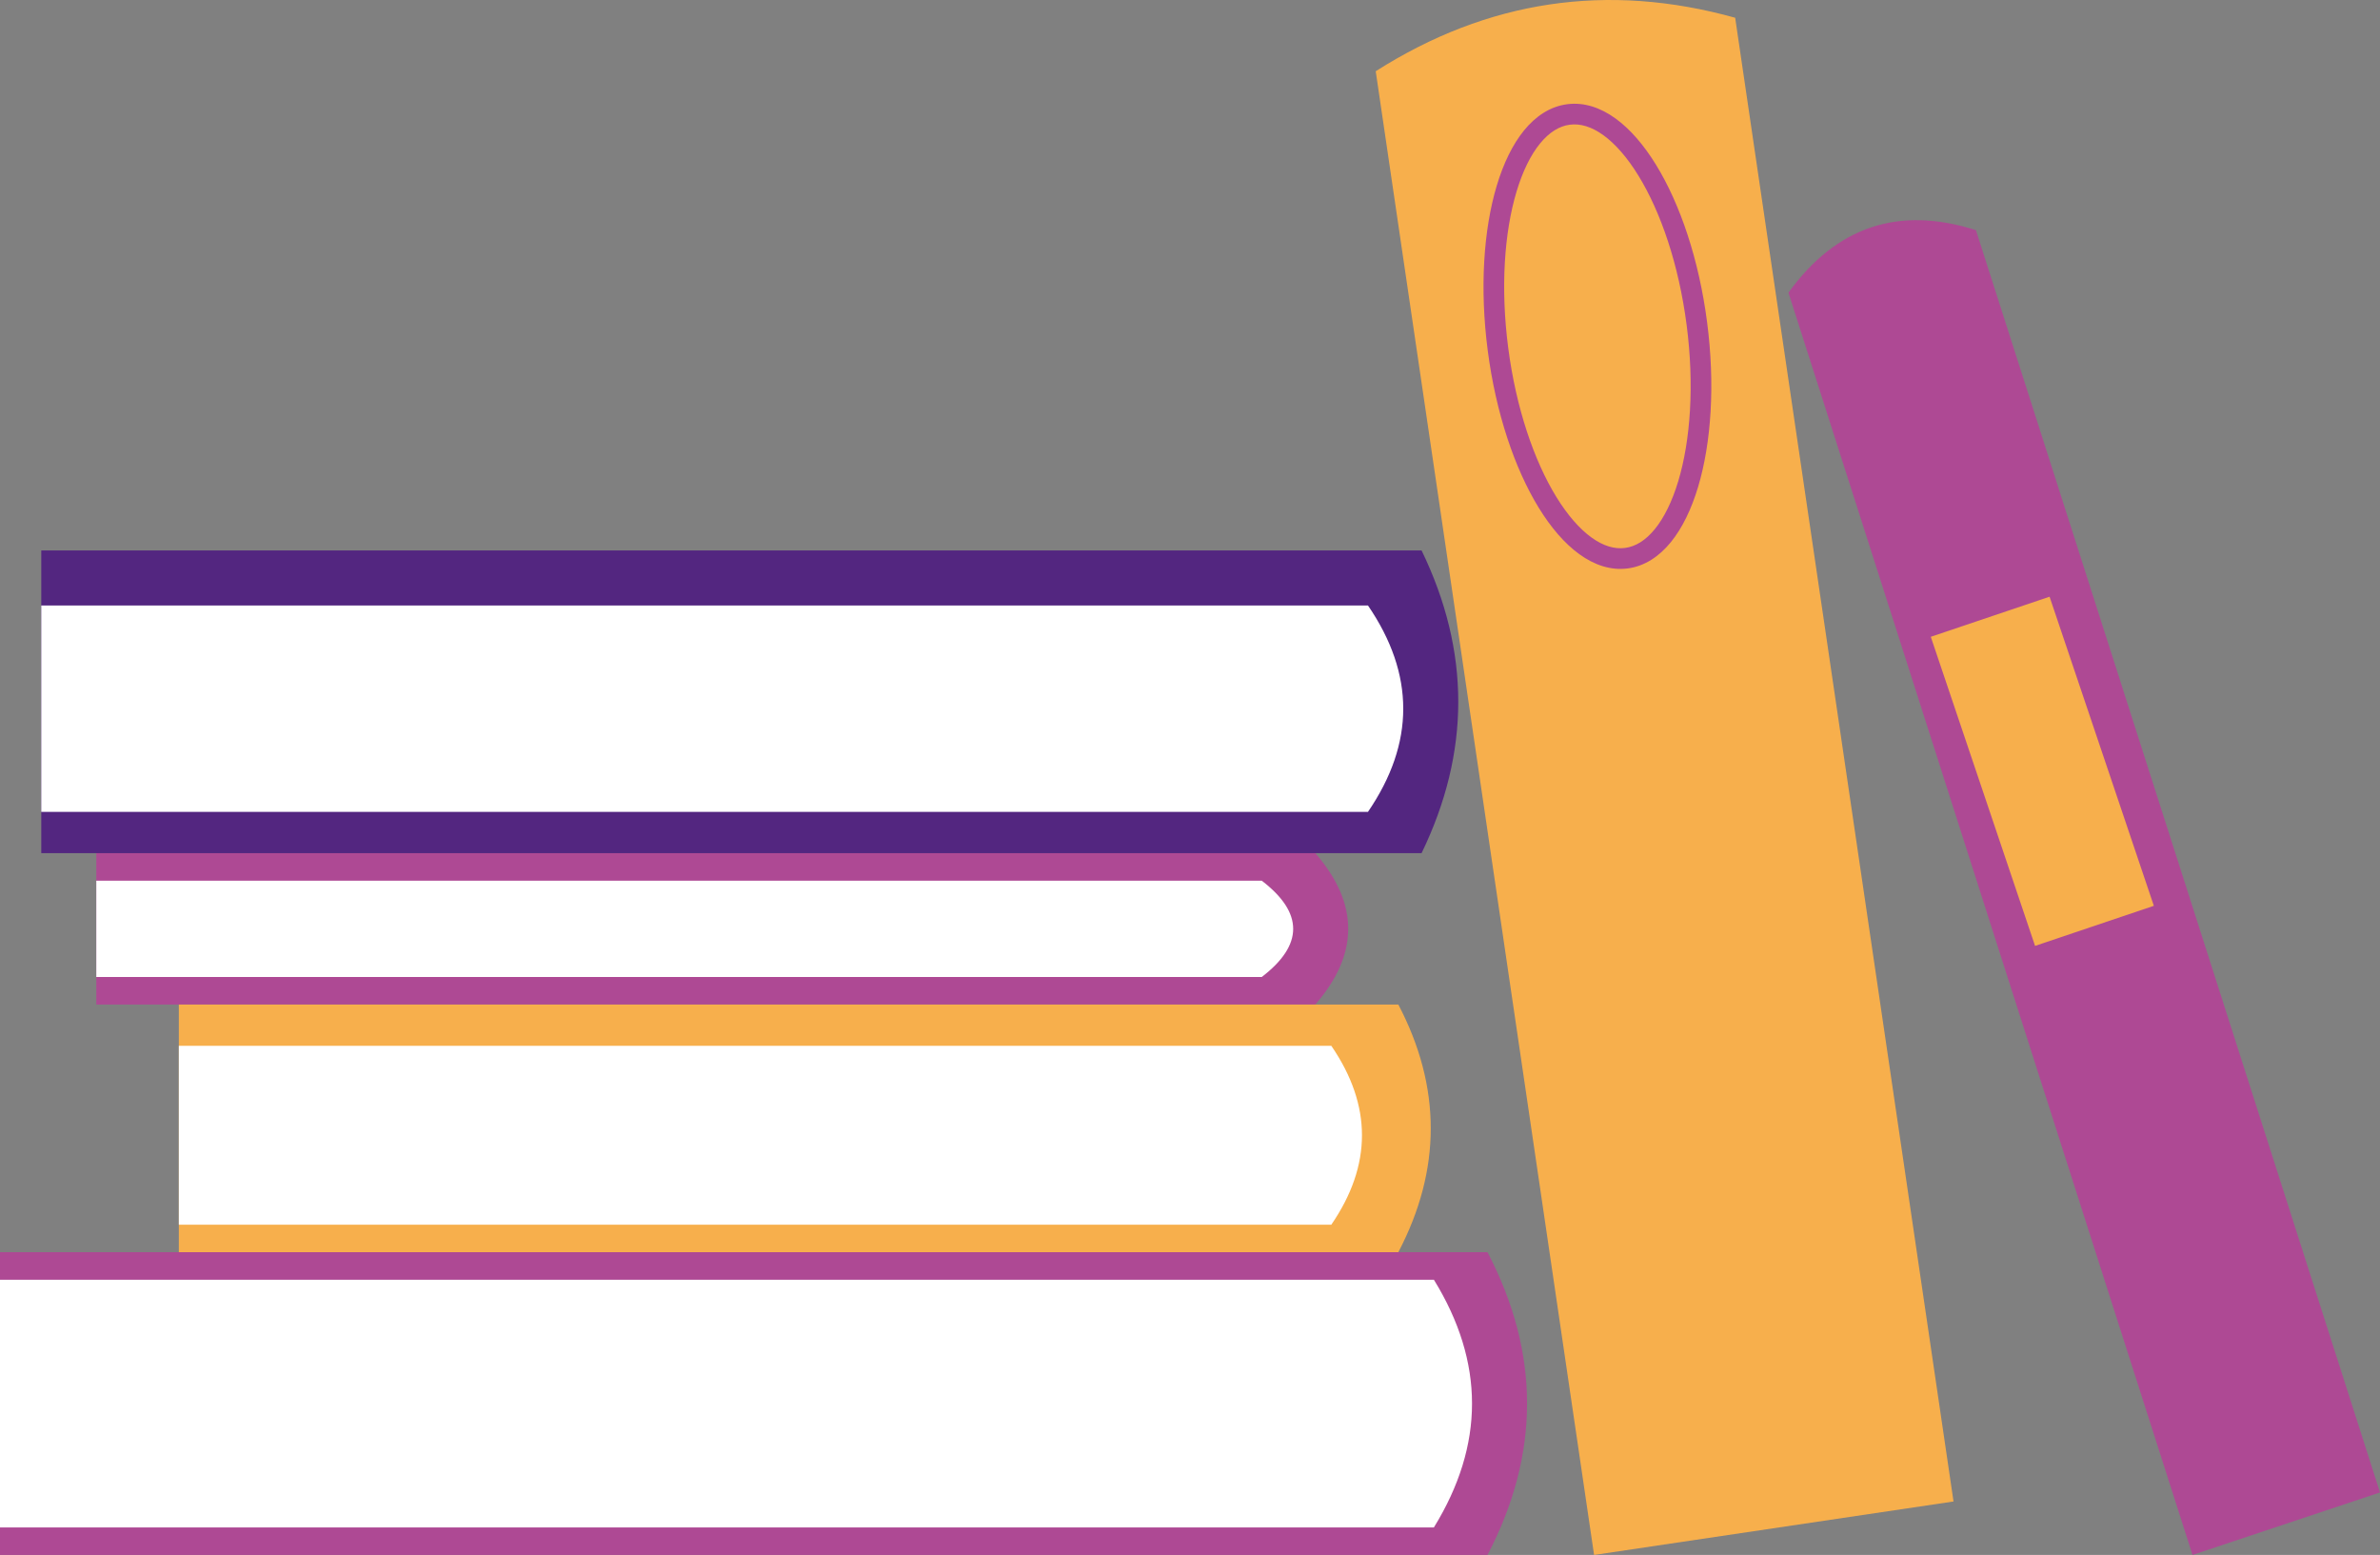 <?xml version="1.0" encoding="UTF-8"?> <svg xmlns="http://www.w3.org/2000/svg" width="173" height="113" viewBox="0 0 173 113" fill="none"><rect x="0" y="0" width="173" height="113" fill="#808080" stroke="none"/><path d="M7 73V62L95.61 62C98.797 65.667 98.797 69.334 95.61 73L7 73Z" fill="#AE4994"></path><path d="M7 71V64L91.715 64C94.762 66.334 94.762 68.667 91.715 71L7 71Z" fill="white"></path><path d="M142 109.114L115.872 113L100 5.177C108.139 0.003 116.849 -1.293 126.128 1.29L142 109.114Z" fill="#F7AF4C"></path><path d="M0 113V91L108.125 91C111.958 98.333 111.958 105.667 108.125 113L0 113Z" fill="#AE4994"></path><path d="M0 111V93L104.228 93C107.924 99 107.924 105 104.228 111L0 111Z" fill="white"></path><path d="M3 62V40L103.332 40C106.889 47.333 106.889 54.667 103.332 62L3 62Z" fill="#532680"></path><path d="M3 59V44L99.436 44C102.855 49 102.855 54 99.436 59L3 59Z" fill="white"></path><path d="M13 91V73L101.643 73C104.786 79 104.786 85 101.643 91L13 91Z" fill="#F7AF4C"></path><path d="M13 89V76L96.772 76C99.743 80.333 99.743 84.667 96.772 89L13 89Z" fill="white"></path><path d="M173 108.458L159.371 113L130 21.267C133.487 16.453 138.03 14.939 143.629 16.725L173 108.458Z" fill="#AE4994"></path><path fill-rule="evenodd" clip-rule="evenodd" d="M110.236 13.923C109.346 16.888 109.061 20.915 109.632 25.287C110.202 29.659 111.509 33.478 113.13 36.116C113.942 37.435 114.812 38.429 115.679 39.057C116.541 39.681 117.362 39.919 118.12 39.82C118.878 39.721 119.61 39.281 120.284 38.456C120.961 37.627 121.547 36.444 121.993 34.96C122.883 31.995 123.168 27.968 122.597 23.596C122.027 19.224 120.72 15.405 119.098 12.767C118.287 11.447 117.417 10.454 116.55 9.826C115.688 9.202 114.867 8.964 114.109 9.062C113.351 9.161 112.619 9.602 111.945 10.427C111.268 11.256 110.682 12.439 110.236 13.923ZM110.782 9.477C111.625 8.445 112.677 7.735 113.915 7.574C115.152 7.412 116.351 7.828 117.43 8.61C118.506 9.389 119.5 10.553 120.378 11.981C122.133 14.837 123.495 18.869 124.086 23.402C124.677 27.934 124.395 32.18 123.431 35.392C122.949 36.996 122.286 38.377 121.447 39.406C120.604 40.438 119.552 41.148 118.314 41.309C117.076 41.471 115.878 41.054 114.799 40.273C113.723 39.494 112.729 38.329 111.851 36.902C110.096 34.045 108.734 30.013 108.143 25.481C107.552 20.949 107.834 16.702 108.798 13.491C109.28 11.886 109.943 10.506 110.782 9.477Z" fill="#AE4994"></path><path d="M148.981 43.364L140.347 46.277L147.926 68.739L156.561 65.826L148.981 43.364Z" fill="#F7AF4C"></path></svg> 